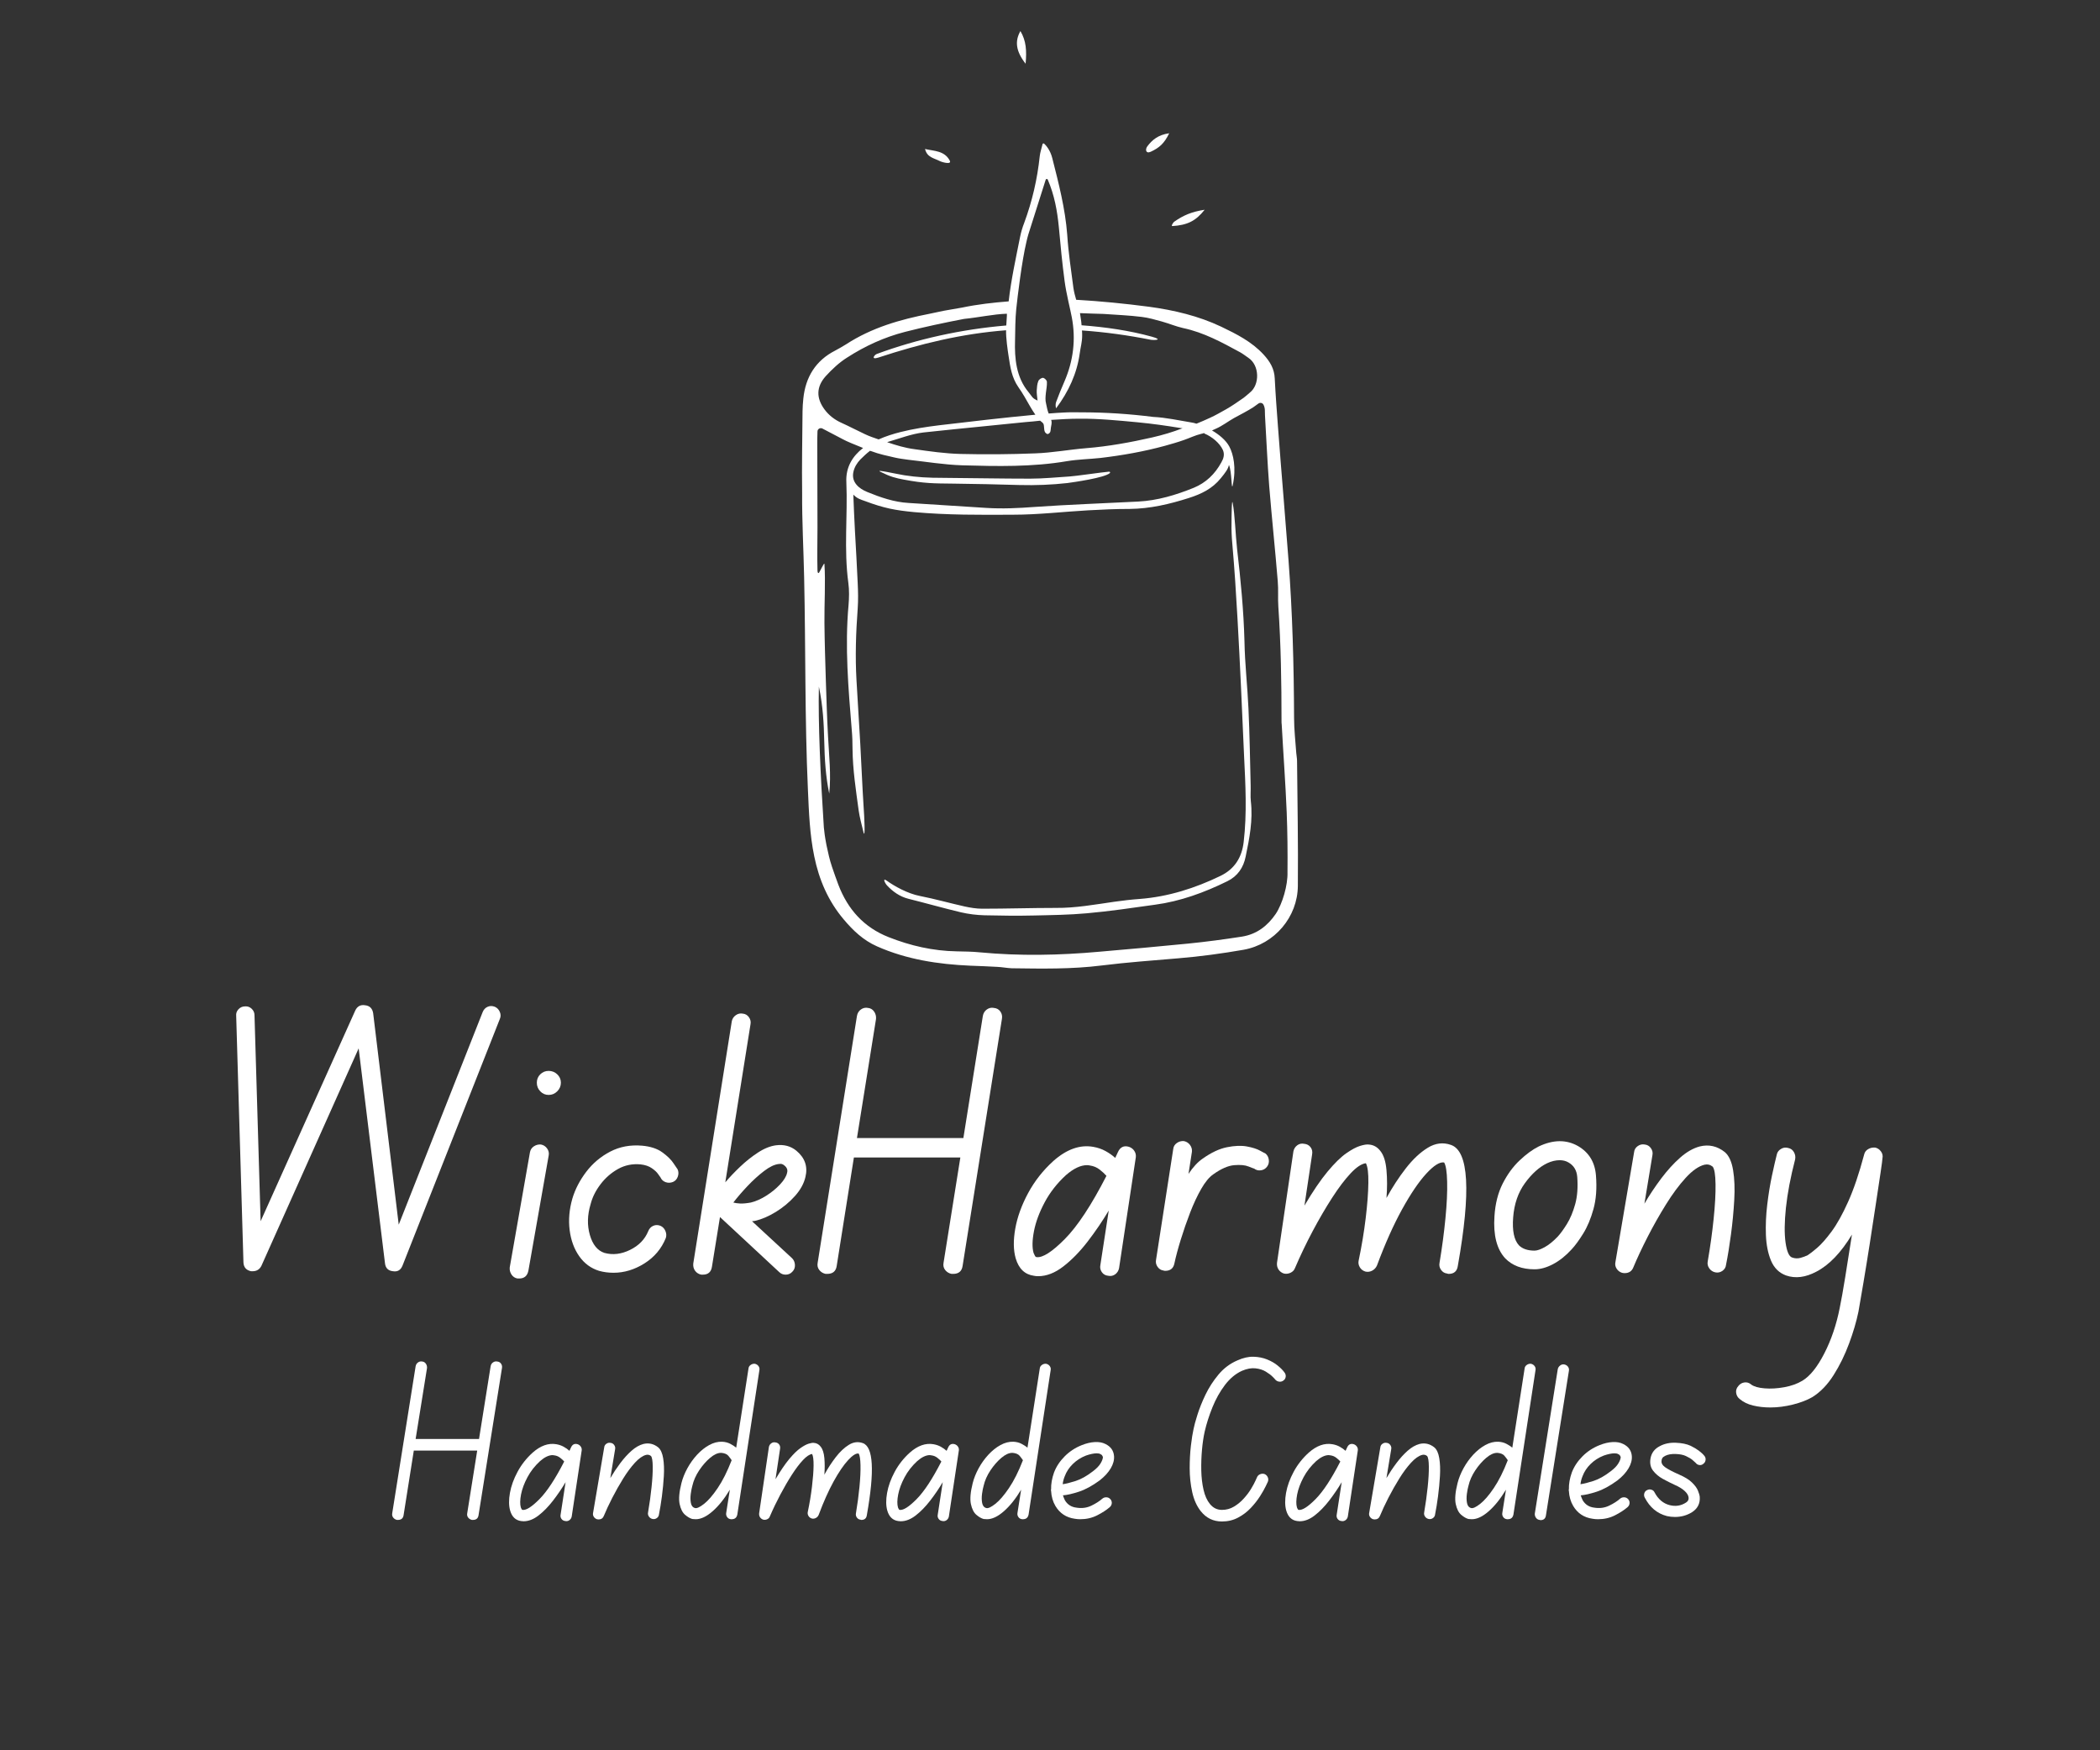 <svg version="1.2" preserveAspectRatio="xMidYMid meet" height="1000" viewBox="0 0 900 750" zoomAndPan="magnify" width="1200" xmlns:xlink="http://www.w3.org/1999/xlink" xmlns="http://www.w3.org/2000/svg"><rect x="0" y="0" width="900" height="750" fill="#333333" stroke="none"/><defs><clipPath id="da012efade"><path d="M 343.602 13.102 L 556.602 13.102 L 556.602 415.852 L 343.602 415.852 Z M 343.602 13.102"></path></clipPath></defs><g id="628782edc8"><g clip-path="url(#da012efade)" clip-rule="nonzero"><path d="M 555.879 326.051 C 555.879 324.941 555.625 323.746 555.539 322.637 C 555.195 317.602 554.602 312.652 554.602 307.617 C 554.516 284.996 553.918 262.465 552.211 239.93 C 551.527 231.309 550.844 222.688 550.16 213.98 C 549.309 203.484 548.453 193.07 547.688 182.656 C 547.176 175.828 546.66 169 546.32 162.172 C 546.148 157.988 544.273 154.918 541.539 151.93 C 536.418 146.379 529.934 143.137 523.359 139.98 C 513.629 135.371 503.133 132.895 492.461 131.445 C 482.047 130.078 471.719 129.055 461.223 128.457 C 460.711 126.75 460.281 125.043 460.027 123.336 C 459.004 115.398 457.895 108.484 457.379 100.547 C 456.527 89.363 453.711 78.523 450.98 67.77 C 450.125 64.355 448.332 62.305 447.48 61.539 C 447.223 61.367 446.883 61.453 446.797 61.793 C 446.285 63.844 445.773 65.379 445.602 66.914 C 444.578 76.73 442.359 86.293 438.945 95.508 C 438.176 97.473 437.578 99.52 437.152 101.656 C 435.359 110.703 433.312 119.922 432.285 129.141 C 425.715 129.652 418.887 130.418 412.398 131.785 C 410.438 132.125 408.473 132.469 406.508 132.809 C 403.777 133.234 401.133 133.918 398.484 134.43 C 385.77 136.906 373.562 140.406 362.551 147.574 C 361.355 148.344 359.223 149.539 357.941 150.223 C 349.578 154.488 345.227 161.574 344.285 170.793 C 344.113 172.586 343.945 174.461 343.945 176.254 C 343.859 187.863 343.602 199.559 343.773 211.164 C 343.688 223.113 344.371 235.234 344.629 247.355 C 345.309 277.742 344.883 308.043 346.25 338.43 C 346.676 347.988 347.016 357.633 348.98 367.023 C 351.027 377.008 354.957 386.141 361.613 393.996 C 365.625 398.773 370.062 402.957 375.867 405.516 C 388.586 411.152 402.07 413.199 415.812 413.797 C 419.652 413.969 423.582 414.055 427.422 414.309 C 429.469 414.395 431.52 414.82 433.566 414.906 C 446.457 415.078 459.344 415.332 472.148 413.711 C 483.074 412.348 493.996 411.578 504.922 410.641 C 514.312 409.871 523.703 408.59 533.004 406.969 C 546.234 404.578 556.137 392.969 556.223 379.57 C 556.391 361.645 556.051 343.891 555.879 326.051 Z M 435.02 145.785 C 435.102 141.688 435.102 136.566 435.531 132.469 C 436.129 126.75 437.922 111.984 439.883 103.703 C 440.141 102.594 440.395 101.484 440.738 100.375 C 443.211 92.691 445.602 85.012 448.164 76.988 C 448.246 76.645 448.844 76.562 449.016 76.902 C 451.918 83.645 453.113 90.387 453.797 97.387 C 454.48 105.07 455.246 112.836 456.27 120.52 C 456.953 125.727 458.746 132.723 459.344 135.969 C 461.137 145.355 460.027 154.574 456.188 163.453 C 454.906 166.355 453.711 169.34 452.602 172.328 C 452.344 173.098 452.344 174.035 452.602 174.977 C 457.977 167.805 461.562 160.039 462.758 151.332 C 463.098 148.684 463.781 146.637 463.781 143.82 C 463.781 143.051 463.781 142.285 463.695 141.602 C 473.598 142.285 483.414 143.648 493.316 145.613 C 494.082 145.785 499.121 145.785 493.57 144.246 C 483.926 141.602 473.77 140.148 463.527 139.383 C 463.441 138.613 463.441 138.016 463.355 137.59 C 463.184 136.566 462.844 134.348 462.844 134.176 C 465.746 134.348 470.867 134.43 472.914 134.516 C 478.805 134.941 483.84 135.113 489.305 135.797 C 492.207 136.137 495.109 136.992 497.926 137.762 C 500.996 138.613 503.984 139.895 507.059 140.578 C 515.934 142.453 523.703 146.723 531.555 150.988 C 532.75 151.672 533.859 152.527 534.969 153.293 C 539.918 156.539 539.918 164.902 535.652 168.23 C 534.797 168.914 533.945 169.77 533.004 170.449 C 530.531 172.156 528.141 173.863 525.578 175.316 C 523.273 176.598 520.969 177.961 518.496 179.07 C 516.617 179.926 514.738 180.777 512.777 181.547 C 512.008 181.289 511.238 181.121 510.641 181.035 C 505.352 180.18 499.715 178.902 494.168 178.645 C 484.012 177.363 473.77 176.684 463.527 176.684 C 460.879 176.684 458.574 176.598 455.93 176.766 C 453.883 176.852 451.578 177.023 449.441 177.195 C 448.844 175.828 448.676 174.461 448.332 173.012 C 447.906 171.477 448.078 169.852 448.246 168.316 C 448.418 166.781 448.762 165.16 448.676 163.621 C 448.676 162.941 447.648 162 447.055 161.914 C 446.371 161.828 445.262 162.598 445.004 163.281 C 444.492 164.477 444.406 165.926 444.32 167.207 C 444.234 168.488 444.492 169.852 444.664 171.645 C 443.809 171.219 443.125 170.965 442.445 170.195 C 441.848 169.512 441.418 168.742 440.82 168.062 C 435.531 161.746 434.762 153.637 435.02 145.785 Z M 516.277 185.816 C 519.348 187.094 522.762 189.828 524.129 192.898 C 524.895 194.777 524.383 196.484 523.445 198.105 C 520.715 203.141 516.789 206.898 511.582 209.031 C 503.984 212.105 496.133 214.492 487.766 214.922 C 473 215.688 458.148 216.199 443.383 217.227 C 436.555 217.738 429.727 218.078 422.898 217.652 C 411.715 216.969 400.621 216.199 389.438 215.52 C 383.207 215.176 377.316 213.129 371.684 210.824 C 368.102 209.371 364.855 206.641 365.711 202.375 C 366.137 200.238 367.246 198.445 368.699 196.91 C 370.062 195.547 371.43 194.266 372.879 193.156 C 373.051 193.242 373.223 193.324 373.391 193.324 C 376.719 194.605 380.477 195.375 383.465 196.059 C 385.258 196.484 387.391 196.738 389.184 196.996 C 396.863 197.852 404.633 199.129 412.312 199.387 C 427.336 199.812 442.445 200.152 457.379 197.594 C 462.074 196.824 466.941 196.738 471.719 196.227 C 481.023 195.117 490.242 193.496 499.289 191.02 C 502.02 190.254 504.754 189.484 507.398 188.547 C 509.875 187.691 512.266 186.496 514.824 185.898 C 515.25 185.816 515.594 185.73 516.02 185.559 C 516.105 185.73 516.191 185.73 516.277 185.816 Z M 493.828 187.438 C 484.438 189.57 475.051 191.277 465.488 192.047 C 458.234 192.645 450.98 194.008 443.723 194.266 C 433.055 194.691 422.301 194.777 411.629 194.52 C 405.059 194.352 398.484 193.41 391.914 192.473 C 387.902 191.961 383.977 190.766 380.219 189.484 C 380.305 189.484 380.305 189.484 380.391 189.398 C 385.426 187.949 390.633 185.898 395.84 185.301 C 404.719 184.363 413.68 183.426 422.555 182.57 C 428.105 182.059 433.91 181.375 439.543 180.863 C 441.59 180.695 443.723 180.523 445.773 180.266 C 446.371 180.863 447.055 181.035 447.309 181.973 C 447.648 183.426 447.137 185.301 448.844 185.984 C 448.93 185.984 449.016 185.984 449.102 185.984 C 450.469 185.473 450.211 184.277 450.383 183.254 C 450.551 182.145 450.895 181.207 450.551 180.098 C 450.551 180.012 450.469 180.012 450.469 179.926 C 454.48 179.668 458.492 179.414 462.504 179.414 C 470.867 179.328 479.23 180.18 487.512 180.949 C 493.742 181.547 499.887 182.402 506.031 183.426 C 506.289 183.426 506.547 183.512 506.801 183.512 C 502.617 185.133 498.266 186.414 493.828 187.438 Z M 353.844 161.234 C 356.578 158.246 359.648 155.344 363.062 153.211 C 370.746 148.258 378.941 144.504 387.902 142.199 C 396.266 140.066 404.719 138.273 413.168 136.652 C 419.312 136.055 425.801 134.602 431.52 134.43 C 431.52 134.859 431.52 134.859 431.52 135.285 C 431.434 136.48 431.348 138.016 431.262 139.469 C 412.059 141.09 393.109 145.27 375.781 151.672 C 374.758 152.016 373.051 154.32 376.465 153.211 C 394.645 147.234 412.312 142.965 431.176 141.516 C 431.09 144.758 431.859 150.051 432.203 152.27 C 432.969 157.305 433.566 161.746 436.469 165.926 C 438.348 168.574 439.883 171.391 441.504 174.207 C 442.188 175.402 442.957 176.598 443.723 177.707 C 429.98 178.984 416.238 180.609 402.496 182.23 C 396.949 182.914 391.316 183.766 385.938 185.133 C 382.867 185.898 379.621 186.926 376.551 188.289 C 374.586 187.605 372.711 187.008 370.746 186.07 C 366.906 184.277 364.09 182.742 360.676 181.207 C 357.773 179.926 355.211 177.961 353.332 175.402 C 349.832 170.621 349.75 165.84 353.844 161.234 Z M 546.746 391.605 C 543.246 396.727 538.637 400.312 532.32 401.336 C 524.641 402.531 516.957 403.555 509.277 404.324 C 496.559 405.602 483.84 406.711 471.121 407.82 C 454.051 409.359 437.066 409.699 419.91 408.078 C 416.668 407.738 413.336 407.738 410.008 407.652 C 399.852 407.48 390.207 405.262 380.902 401.59 C 370.234 397.41 363.32 389.641 359.309 379.145 C 358.371 376.582 357.43 374.023 356.578 371.461 C 355.555 368.473 354.871 365.316 354.188 362.07 C 353.504 358.488 353.25 356.352 353.078 354.562 C 351.625 332.281 350.602 309.836 350.945 294.215 C 352.734 302.664 353.078 310.176 353.25 317.688 C 353.418 325.199 353.844 332.625 355.383 340.051 C 356.234 331.855 355.297 323.746 354.871 315.555 C 354.441 307.617 354.188 299.594 353.93 291.57 C 353.676 283.375 353.418 275.18 353.332 266.902 C 353.25 258.965 353.844 249.234 353.332 241.723 C 353.25 241.039 352.82 242.234 352.309 243.004 C 351.883 243.77 351.711 244.195 351.113 245.223 C 350.773 245.906 350.348 245.477 350.348 244.453 C 350.176 238.309 350.348 232.164 350.348 226.016 C 350.348 214.152 350.262 202.289 350.262 190.426 C 350.262 188.973 350.262 186.582 350.348 184.875 C 350.348 183.852 351.457 183.168 352.395 183.594 C 355.383 185.133 360.758 187.949 361.355 188.289 C 362.723 189.059 366.223 190.508 369.891 191.961 C 365.453 195.375 362.383 200.152 362.723 206.641 C 363.32 220.98 361.613 235.406 363.574 249.746 C 364.004 252.902 363.918 256.148 363.66 259.305 C 362.039 277.145 363.574 294.898 365.027 312.652 C 365.281 315.383 365.367 318.113 365.367 320.848 C 365.453 329.809 366.82 338.598 368.016 347.391 C 368.441 350.293 369.211 353.109 370.062 356.609 C 370.918 359.938 370.406 349.441 370.148 346.195 C 369.551 337.062 369.211 327.93 368.699 318.883 C 368.184 309.75 367.586 300.617 367.074 291.57 C 366.477 281.328 366.82 271.082 367.586 260.758 C 367.844 257.086 367.758 253.414 367.586 249.832 C 367.246 242.32 366.82 234.809 366.395 227.297 C 366.137 222.516 365.879 216.629 365.711 211.934 C 367.418 213.727 368.953 214.066 370.832 214.75 C 378.77 217.738 383.719 218.676 391.828 219.445 C 405.996 220.727 420.082 220.641 434.25 220.555 C 444.918 220.555 455.672 219.273 466.344 218.676 C 472.234 218.336 478.207 218.078 484.098 218.078 C 492.887 217.992 501.254 216.031 509.531 213.383 C 514.91 211.676 519.605 209.371 523.188 204.934 C 525.066 202.629 526.348 201.008 526.688 199.215 C 527.969 202.031 527.715 210.652 528.309 207.922 C 529.934 200.41 528.566 194.605 526.859 191.363 C 525.41 188.633 522.508 186.242 519.434 184.449 C 520.031 184.191 520.629 183.938 521.141 183.68 C 523.871 182.484 526.262 180.609 528.824 179.156 C 531.641 177.621 534.543 176.168 537.188 174.461 C 537.957 173.949 538.637 173.438 539.32 172.926 C 540.004 172.414 541.027 172.586 541.457 173.352 C 542.309 174.891 542.051 176.512 542.137 178.047 C 542.734 188.035 543.164 198.105 543.93 208.094 C 545.039 221.75 546.492 235.32 547.602 248.977 C 547.941 252.648 547.602 256.316 547.855 259.902 C 548.965 276.207 549.223 292.508 549.223 308.895 C 549.223 309.41 549.223 310.004 549.309 310.52 C 549.992 323.066 550.93 335.527 551.441 348.074 C 551.781 356.609 551.867 365.23 551.781 373.766 C 551.953 379.227 549.648 387.25 546.746 391.605 Z M 503.133 95.082 C 507.227 92.18 510.812 90.73 516.277 89.875 C 512.434 94.742 508.852 96.449 502.449 96.875 C 501.766 96.875 502.789 95.426 503.133 95.082 Z M 439.543 27.312 C 435.359 21.934 434.848 17.668 437.324 13.312 C 439.797 17.496 440.055 21.68 439.543 27.312 Z M 491.691 62.734 C 493.742 60.004 496.301 57.781 501.082 57.102 C 498.949 61.539 496.816 63.332 493.145 65.039 C 491.012 65.977 490.754 64.012 491.691 62.734 Z M 396.438 63.844 C 400.449 64.781 404.719 64.527 407.023 68.793 C 408.047 70.672 403.863 69.562 402.84 69.051 C 400.191 67.684 397.375 67.512 396.438 63.844 Z M 536.078 343.379 C 537.016 351.402 535.48 359.254 533.859 367.023 C 532.918 371.801 530.359 375.473 526.008 377.605 C 516.105 382.473 505.863 386.227 494.938 387.68 C 485.207 389.043 475.477 390.496 465.746 391.348 C 458.234 392.031 450.723 392.117 443.211 392.289 C 436.129 392.457 429.043 392.371 421.957 392.203 C 418.543 392.117 415.129 391.691 411.801 390.922 C 404.289 389.129 396.777 386.996 389.27 385.117 C 385.598 384.18 382.609 382.043 380.137 379.398 C 379.281 378.461 378 375.898 380.137 377.438 C 383.207 379.656 388.926 382.898 394.219 383.922 C 400.707 385.203 407.023 386.996 413.508 388.445 C 415.898 388.957 418.461 389.387 420.934 389.387 C 431.434 389.387 441.93 389.043 452.43 389.043 C 460.965 389.129 469.246 387.594 477.609 386.398 C 481.195 385.887 484.863 385.461 488.449 385.203 C 500.656 384.266 512.18 380.594 523.105 375.301 C 529.078 372.398 532.238 367.449 533.004 360.793 C 534.457 348.5 533.773 336.211 533.176 323.918 C 532.32 304.285 531.469 284.742 530.359 265.109 C 529.762 254.441 529.078 243.77 528.141 233.102 C 527.883 230.371 527.715 226.871 527.797 224.141 C 527.797 221.578 527.883 212.957 528.309 215.602 C 529.25 220.555 529.504 229.262 530.188 235.32 C 531.727 248.465 533.004 261.695 533.348 274.926 C 533.516 284.484 534.625 294.043 535.055 303.605 C 535.566 314.531 535.734 325.539 535.992 336.465 C 536.078 338.855 535.82 341.16 536.078 343.379 Z M 475.648 202.715 C 473.344 204.762 460.027 206.641 457.465 206.984 C 450.637 207.75 443.809 208.008 436.98 207.836 C 427.676 207.578 418.289 207.324 408.898 207.238 C 399.938 207.152 396.098 207.152 387.477 205.531 C 383.805 204.848 381.672 204.336 377.234 202.117 C 375.012 201.008 383.891 203.055 387.562 203.652 C 393.195 204.508 397.461 204.762 404.547 204.762 C 416.836 204.848 429.215 205.105 441.504 205.105 C 447.223 205.105 452.855 204.508 458.492 204.164 C 460.453 204.082 472.828 202.289 475.219 202.117 C 475.73 202.031 475.902 202.457 475.648 202.715 Z M 475.648 202.715" style="stroke:none;fill-rule:nonzero;fill:#ffffff;fill-opacity:1;"></path></g><g style="fill:#ffffff;fill-opacity:1;"><g transform="translate(167.126, 651.475)"><path d="M 45.969 -68.062 C 46.676 -68 47.223 -67.691 47.609 -67.141 C 48.004 -66.586 48.133 -65.953 48 -65.234 L 37.969 -2.234 C 37.781 -0.867 36.973 -0.188 35.547 -0.188 C 35.41 -0.188 35.281 -0.188 35.156 -0.188 C 34.5 -0.32 33.957 -0.648 33.531 -1.172 C 33.113 -1.691 32.973 -2.305 33.109 -3.016 L 37.391 -29.891 L 10.219 -29.891 L 5.844 -2.234 C 5.645 -0.867 4.832 -0.188 3.406 -0.188 C 3.281 -0.188 3.148 -0.188 3.016 -0.188 C 2.367 -0.32 1.832 -0.648 1.406 -1.172 C 0.988 -1.691 0.844 -2.305 0.969 -3.016 L 11 -66.016 C 11.133 -66.734 11.477 -67.285 12.031 -67.672 C 12.582 -68.066 13.18 -68.195 13.828 -68.062 C 14.473 -68 14.988 -67.691 15.375 -67.141 C 15.77 -66.586 15.938 -65.953 15.875 -65.234 L 11 -34.859 L 38.172 -34.859 L 43.141 -66.016 C 43.266 -66.734 43.602 -67.285 44.156 -67.672 C 44.707 -68.066 45.312 -68.195 45.969 -68.062 Z M 45.969 -68.062" style="stroke:none"></path></g></g><g style="fill:#ffffff;fill-opacity:1;"><g transform="translate(216.006, 651.475)"><path d="M 31.547 -32.625 C 32.129 -32.426 32.582 -32.082 32.906 -31.594 C 33.238 -31.113 33.367 -30.578 33.297 -29.984 L 29.016 -1.656 C 28.891 -1.008 28.566 -0.488 28.047 -0.094 C 27.523 0.289 26.941 0.422 26.297 0.297 C 25.578 0.223 25.02 -0.082 24.625 -0.625 C 24.238 -1.176 24.113 -1.781 24.25 -2.438 L 26.391 -16.359 C 24.766 -13.629 22.961 -10.984 20.984 -8.422 C 19.004 -5.859 16.941 -3.75 14.797 -2.094 C 12.66 -0.438 10.52 0.391 8.375 0.391 C 7.988 0.391 7.629 0.359 7.297 0.297 C 4.961 -0.023 3.406 -1.52 2.625 -4.188 C 2.039 -6.258 2.008 -8.773 2.531 -11.734 C 3.051 -14.691 4.141 -17.711 5.797 -20.797 C 7.453 -23.879 9.609 -26.617 12.266 -29.016 C 15.641 -32.004 19.016 -33.207 22.391 -32.625 C 23.566 -32.426 24.625 -32.066 25.562 -31.547 C 26.5 -31.023 27.328 -30.441 28.047 -29.797 C 28.242 -30.254 28.469 -30.738 28.719 -31.25 C 29.312 -32.551 30.254 -33.008 31.547 -32.625 Z M 7.984 -4.484 C 9.547 -4.285 11.945 -5.82 15.188 -9.094 C 18.438 -12.375 21.973 -17.75 25.797 -25.219 C 25.348 -25.738 24.766 -26.273 24.047 -26.828 C 23.336 -27.379 22.531 -27.719 21.625 -27.844 C 21.363 -27.914 21.102 -27.953 20.844 -27.953 C 19.219 -27.953 17.43 -27.109 15.484 -25.422 C 13.211 -23.336 11.395 -21.016 10.031 -18.453 C 8.664 -15.891 7.754 -13.438 7.297 -11.094 C 6.848 -8.758 6.816 -6.91 7.203 -5.547 C 7.266 -5.422 7.359 -5.211 7.484 -4.922 C 7.617 -4.629 7.785 -4.484 7.984 -4.484 Z M 7.984 -4.484" style="stroke:none"></path></g></g><g style="fill:#ffffff;fill-opacity:1;"><g transform="translate(251.742, 651.475)"><path d="M 30.375 -31.25 C 31.414 -30.344 32.113 -28.801 32.469 -26.625 C 32.832 -24.457 32.93 -21.926 32.766 -19.031 C 32.598 -16.145 32.32 -13.238 31.938 -10.312 C 31.551 -7.395 31.129 -4.801 30.672 -2.531 C 30.609 -1.883 30.301 -1.363 29.75 -0.969 C 29.195 -0.582 28.598 -0.453 27.953 -0.578 C 27.297 -0.711 26.77 -1.055 26.375 -1.609 C 25.988 -2.16 25.863 -2.758 26 -3.406 C 26.645 -7.176 27.145 -10.797 27.5 -14.266 C 27.863 -17.734 28.031 -20.672 28 -23.078 C 27.969 -25.484 27.723 -26.977 27.266 -27.562 C 26.617 -28.082 25.906 -28.242 25.125 -28.047 C 23.633 -27.648 22.039 -26.523 20.344 -24.672 C 18.656 -22.828 16.984 -20.57 15.328 -17.906 C 13.68 -15.25 12.125 -12.492 10.656 -9.641 C 9.195 -6.785 7.984 -4.188 7.016 -1.844 C 6.617 -0.875 5.867 -0.391 4.766 -0.391 C 4.578 -0.391 4.352 -0.422 4.094 -0.484 C 3.508 -0.68 3.051 -1.039 2.719 -1.562 C 2.395 -2.082 2.301 -2.633 2.438 -3.219 L 7.203 -31.25 C 7.266 -31.906 7.57 -32.426 8.125 -32.812 C 8.676 -33.207 9.281 -33.336 9.938 -33.203 C 10.582 -33.141 11.098 -32.832 11.484 -32.281 C 11.879 -31.727 12.008 -31.129 11.875 -30.484 L 9.828 -18.109 C 11.129 -20.316 12.555 -22.457 14.109 -24.531 C 15.672 -26.613 17.281 -28.383 18.938 -29.844 C 20.594 -31.301 22.266 -32.258 23.953 -32.719 C 26.285 -33.301 28.426 -32.812 30.375 -31.25 Z M 30.375 -31.25" style="stroke:none"></path></g></g><g style="fill:#ffffff;fill-opacity:1;"><g transform="translate(288.548, 651.475)"><path d="M 34.953 -67.094 C 35.609 -66.957 36.129 -66.629 36.516 -66.109 C 36.898 -65.598 37.031 -65.016 36.906 -64.359 L 27.453 -2.531 C 27.191 -1.164 26.383 -0.484 25.031 -0.484 C 24.895 -0.484 24.797 -0.484 24.734 -0.484 C 24.016 -0.547 23.461 -0.852 23.078 -1.406 C 22.691 -1.957 22.562 -2.562 22.688 -3.219 L 24.25 -13.141 C 21.906 -9.242 19.438 -6.16 16.844 -3.891 C 14.25 -1.617 11.848 -0.484 9.641 -0.484 C 9.117 -0.484 8.629 -0.516 8.172 -0.578 C 7.203 -0.836 6.164 -1.438 5.062 -2.375 C 3.957 -3.32 3.176 -4.863 2.719 -7 C 2.27 -9.145 2.531 -12.133 3.5 -15.969 C 4.02 -18.039 4.863 -20.148 6.031 -22.297 C 7.207 -24.441 8.602 -26.391 10.219 -28.141 C 11.844 -29.891 13.578 -31.27 15.422 -32.281 C 17.273 -33.289 19.113 -33.758 20.938 -33.688 C 22.238 -33.625 23.391 -33.332 24.391 -32.812 C 25.398 -32.289 26.258 -31.738 26.969 -31.156 L 32.234 -65.047 C 32.297 -65.691 32.602 -66.207 33.156 -66.594 C 33.707 -66.988 34.305 -67.156 34.953 -67.094 Z M 9.344 -5.266 C 10.125 -5.066 11.406 -5.664 13.188 -7.062 C 14.977 -8.457 16.926 -10.711 19.031 -13.828 C 21.145 -16.941 23.145 -20.93 25.031 -25.797 C 24.832 -25.992 24.664 -26.223 24.531 -26.484 C 24.469 -26.617 24.145 -27.023 23.562 -27.703 C 22.977 -28.379 22.004 -28.785 20.641 -28.922 C 20.578 -28.922 20.516 -28.922 20.453 -28.922 C 19.023 -28.922 17.469 -28.207 15.781 -26.781 C 14.094 -25.352 12.531 -23.566 11.094 -21.422 C 9.664 -19.273 8.691 -17.066 8.172 -14.797 C 7.922 -13.953 7.695 -12.816 7.5 -11.391 C 7.301 -9.961 7.316 -8.645 7.547 -7.438 C 7.773 -6.238 8.375 -5.516 9.344 -5.266 Z M 9.344 -5.266" style="stroke:none"></path></g></g><g style="fill:#ffffff;fill-opacity:1;"><g transform="translate(322.628, 651.475)"><path d="M 47.125 -33.109 C 51.676 -31.547 52.258 -21.254 48.875 -2.234 C 48.688 -0.867 47.91 -0.188 46.547 -0.188 C 46.41 -0.188 46.281 -0.223 46.156 -0.297 C 45.508 -0.359 44.988 -0.664 44.594 -1.219 C 44.207 -1.77 44.078 -2.367 44.203 -3.016 C 44.859 -6.91 45.363 -10.691 45.719 -14.359 C 46.07 -18.023 46.219 -21.141 46.156 -23.703 C 46.094 -26.273 45.832 -27.914 45.375 -28.625 C 44.27 -28.82 42.758 -27.879 40.844 -25.797 C 38.926 -23.723 36.863 -20.691 34.656 -16.703 C 32.457 -12.711 30.316 -7.926 28.234 -2.344 C 27.973 -1.75 27.566 -1.305 27.016 -1.016 C 26.461 -0.723 25.895 -0.645 25.312 -0.781 C 24.664 -0.977 24.18 -1.348 23.859 -1.891 C 23.535 -2.441 23.438 -3.016 23.562 -3.609 C 24.344 -7.305 24.941 -10.906 25.359 -14.406 C 25.785 -17.914 26.016 -20.922 26.047 -23.422 C 26.078 -25.922 25.867 -27.594 25.422 -28.438 C 24.316 -28.301 23.016 -27.438 21.516 -25.844 C 20.023 -24.258 18.453 -22.188 16.797 -19.625 C 15.141 -17.062 13.484 -14.219 11.828 -11.094 C 10.172 -7.977 8.66 -4.832 7.297 -1.656 C 7.109 -1.133 6.738 -0.742 6.188 -0.484 C 5.633 -0.223 5.066 -0.16 4.484 -0.297 C 3.898 -0.484 3.441 -0.82 3.109 -1.312 C 2.785 -1.801 2.656 -2.367 2.719 -3.016 L 6.906 -31.453 C 7.039 -32.098 7.367 -32.613 7.891 -33 C 8.41 -33.395 8.992 -33.531 9.641 -33.406 C 10.359 -33.332 10.91 -33.035 11.297 -32.516 C 11.68 -32.004 11.812 -31.391 11.688 -30.672 L 9.734 -17.625 C 11.879 -21.258 13.844 -24.145 15.625 -26.281 C 17.414 -28.426 19.008 -29.984 20.406 -30.953 C 21.801 -31.93 22.984 -32.566 23.953 -32.859 C 24.93 -33.148 25.645 -33.266 26.094 -33.203 C 27.332 -33.141 28.336 -32.586 29.109 -31.547 C 29.953 -30.504 30.473 -28.879 30.672 -26.672 C 30.867 -24.473 30.867 -22.109 30.672 -19.578 C 32.16 -22.297 33.797 -24.805 35.578 -27.109 C 37.367 -29.422 39.238 -31.176 41.188 -32.375 C 43.133 -33.57 45.113 -33.816 47.125 -33.109 Z M 47.125 -33.109" style="stroke:none"></path></g></g><g style="fill:#ffffff;fill-opacity:1;"><g transform="translate(377.643, 651.475)"><path d="M 31.547 -32.625 C 32.129 -32.426 32.582 -32.082 32.906 -31.594 C 33.238 -31.113 33.367 -30.578 33.297 -29.984 L 29.016 -1.656 C 28.891 -1.008 28.566 -0.488 28.047 -0.094 C 27.523 0.289 26.941 0.422 26.297 0.297 C 25.578 0.223 25.02 -0.082 24.625 -0.625 C 24.238 -1.176 24.113 -1.781 24.25 -2.438 L 26.391 -16.359 C 24.766 -13.629 22.961 -10.984 20.984 -8.422 C 19.004 -5.859 16.941 -3.75 14.797 -2.094 C 12.66 -0.438 10.52 0.391 8.375 0.391 C 7.988 0.391 7.629 0.359 7.297 0.297 C 4.961 -0.023 3.406 -1.52 2.625 -4.188 C 2.039 -6.258 2.008 -8.773 2.531 -11.734 C 3.051 -14.691 4.141 -17.711 5.797 -20.797 C 7.453 -23.879 9.609 -26.617 12.266 -29.016 C 15.641 -32.004 19.016 -33.207 22.391 -32.625 C 23.566 -32.426 24.625 -32.066 25.562 -31.547 C 26.5 -31.023 27.328 -30.441 28.047 -29.797 C 28.242 -30.254 28.469 -30.738 28.719 -31.25 C 29.312 -32.551 30.254 -33.008 31.547 -32.625 Z M 7.984 -4.484 C 9.547 -4.285 11.945 -5.82 15.188 -9.094 C 18.438 -12.375 21.973 -17.75 25.797 -25.219 C 25.348 -25.738 24.766 -26.273 24.047 -26.828 C 23.336 -27.379 22.531 -27.719 21.625 -27.844 C 21.363 -27.914 21.102 -27.953 20.844 -27.953 C 19.219 -27.953 17.43 -27.109 15.484 -25.422 C 13.211 -23.336 11.395 -21.016 10.031 -18.453 C 8.664 -15.891 7.754 -13.438 7.297 -11.094 C 6.848 -8.758 6.816 -6.91 7.203 -5.547 C 7.266 -5.422 7.359 -5.211 7.484 -4.922 C 7.617 -4.629 7.785 -4.484 7.984 -4.484 Z M 7.984 -4.484" style="stroke:none"></path></g></g><g style="fill:#ffffff;fill-opacity:1;"><g transform="translate(413.378, 651.475)"><path d="M 34.953 -67.094 C 35.609 -66.957 36.129 -66.629 36.516 -66.109 C 36.898 -65.598 37.031 -65.016 36.906 -64.359 L 27.453 -2.531 C 27.191 -1.164 26.383 -0.484 25.031 -0.484 C 24.895 -0.484 24.797 -0.484 24.734 -0.484 C 24.016 -0.547 23.461 -0.852 23.078 -1.406 C 22.691 -1.957 22.562 -2.562 22.688 -3.219 L 24.25 -13.141 C 21.906 -9.242 19.438 -6.16 16.844 -3.891 C 14.25 -1.617 11.848 -0.484 9.641 -0.484 C 9.117 -0.484 8.629 -0.516 8.172 -0.578 C 7.203 -0.836 6.164 -1.438 5.062 -2.375 C 3.957 -3.32 3.176 -4.863 2.719 -7 C 2.27 -9.145 2.531 -12.133 3.5 -15.969 C 4.02 -18.039 4.863 -20.148 6.031 -22.297 C 7.207 -24.441 8.602 -26.391 10.219 -28.141 C 11.844 -29.891 13.578 -31.27 15.422 -32.281 C 17.273 -33.289 19.113 -33.758 20.938 -33.688 C 22.238 -33.625 23.391 -33.332 24.391 -32.812 C 25.398 -32.289 26.258 -31.738 26.969 -31.156 L 32.234 -65.047 C 32.297 -65.691 32.602 -66.207 33.156 -66.594 C 33.707 -66.988 34.305 -67.156 34.953 -67.094 Z M 9.344 -5.266 C 10.125 -5.066 11.406 -5.664 13.188 -7.062 C 14.977 -8.457 16.926 -10.711 19.031 -13.828 C 21.145 -16.941 23.145 -20.93 25.031 -25.797 C 24.832 -25.992 24.664 -26.223 24.531 -26.484 C 24.469 -26.617 24.145 -27.023 23.562 -27.703 C 22.977 -28.379 22.004 -28.785 20.641 -28.922 C 20.578 -28.922 20.516 -28.922 20.453 -28.922 C 19.023 -28.922 17.469 -28.207 15.781 -26.781 C 14.094 -25.352 12.531 -23.566 11.094 -21.422 C 9.664 -19.273 8.691 -17.066 8.172 -14.797 C 7.922 -13.953 7.695 -12.816 7.5 -11.391 C 7.301 -9.961 7.316 -8.645 7.547 -7.438 C 7.773 -6.238 8.375 -5.516 9.344 -5.266 Z M 9.344 -5.266" style="stroke:none"></path></g></g><g style="fill:#ffffff;fill-opacity:1;"><g transform="translate(447.458, 651.475)"><path d="M 25.031 -9.344 C 25.539 -9.738 26.117 -9.914 26.766 -9.875 C 27.422 -9.844 27.977 -9.57 28.438 -9.062 C 28.883 -8.539 29.078 -7.953 29.016 -7.297 C 28.953 -6.648 28.66 -6.098 28.141 -5.641 C 26.711 -4.41 24.91 -3.242 22.734 -2.141 C 20.555 -1.035 18.141 -0.484 15.484 -0.484 C 14.703 -0.484 13.922 -0.551 13.141 -0.688 C 9.504 -1.195 6.75 -3.016 4.875 -6.141 C 3.77 -8.016 3.148 -10.156 3.016 -12.562 C 2.953 -12.758 2.922 -12.953 2.922 -13.141 C 2.922 -13.141 2.953 -13.176 3.016 -13.25 C 2.953 -15.582 3.375 -18.016 4.281 -20.547 C 5.258 -23.078 6.785 -25.379 8.859 -27.453 C 10.941 -29.535 13.379 -31.129 16.172 -32.234 C 18.109 -33.016 19.969 -33.453 21.75 -33.547 C 23.539 -33.641 25.055 -33.363 26.297 -32.719 C 28.566 -31.613 29.797 -29.895 29.984 -27.562 C 30.117 -25.875 29.648 -24.117 28.578 -22.297 C 27.504 -20.484 25.93 -18.766 23.859 -17.141 C 20.672 -14.797 17.68 -13.172 14.891 -12.266 C 12.109 -11.359 9.836 -10.844 8.078 -10.719 C 8.336 -9.938 8.629 -9.219 8.953 -8.562 C 10.055 -6.75 11.68 -5.711 13.828 -5.453 C 16.16 -5.066 18.301 -5.344 20.25 -6.281 C 22.195 -7.219 23.789 -8.238 25.031 -9.344 Z M 8.859 -18.891 C 8.398 -17.785 8.109 -16.648 7.984 -15.484 C 9.41 -15.68 11.273 -16.148 13.578 -16.891 C 15.891 -17.641 18.344 -19.02 20.938 -21.031 C 22.488 -22.195 23.586 -23.332 24.234 -24.438 C 24.891 -25.539 25.219 -26.453 25.219 -27.172 C 25.156 -27.297 25.055 -27.488 24.922 -27.75 C 24.797 -28.008 24.504 -28.238 24.047 -28.438 C 23.723 -28.625 23.207 -28.719 22.5 -28.719 C 21.914 -28.719 21.234 -28.633 20.453 -28.469 C 19.672 -28.312 18.828 -28.07 17.922 -27.75 C 15.773 -26.906 13.906 -25.703 12.312 -24.141 C 10.727 -22.586 9.578 -20.836 8.859 -18.891 Z M 8.859 -18.891" style="stroke:none"></path></g></g><g style="fill:#ffffff;fill-opacity:1;"><g transform="translate(480.369, 651.475)"><path d="" style="stroke:none"></path></g></g><g style="fill:#ffffff;fill-opacity:1;"><g transform="translate(506.757, 651.475)"><path d="M 43.719 -63.391 C 44.176 -62.805 44.352 -62.172 44.25 -61.484 C 44.156 -60.805 43.816 -60.273 43.234 -59.891 C 42.711 -59.492 42.109 -59.344 41.422 -59.438 C 40.742 -59.539 40.18 -59.852 39.734 -60.375 C 39.734 -60.438 39.375 -60.82 38.656 -61.531 C 37.945 -62.25 36.973 -62.984 35.734 -63.734 C 34.504 -64.484 33.023 -64.953 31.297 -65.141 C 29.578 -65.336 27.648 -64.984 25.516 -64.078 C 22.785 -62.836 20.348 -60.805 18.203 -57.984 C 16.066 -55.16 14.285 -51.977 12.859 -48.438 C 11.43 -44.906 10.328 -41.453 9.547 -38.078 C 9.023 -35.734 8.633 -33.098 8.375 -30.172 C 8.113 -27.254 8.016 -24.316 8.078 -21.359 C 8.141 -18.41 8.461 -15.656 9.047 -13.094 C 9.641 -10.531 10.551 -8.504 11.781 -7.016 C 13.145 -5.328 14.863 -4.484 16.938 -4.484 C 18.82 -4.484 20.539 -4.953 22.094 -5.891 C 23.656 -6.828 25.051 -7.977 26.281 -9.344 C 27.52 -10.707 28.562 -12.086 29.406 -13.484 C 30.25 -14.879 30.879 -16.047 31.297 -16.984 C 31.723 -17.93 31.938 -18.406 31.938 -18.406 C 32.195 -19.051 32.648 -19.504 33.297 -19.766 C 33.953 -20.023 34.57 -20.055 35.156 -19.859 C 35.801 -19.598 36.27 -19.145 36.562 -18.5 C 36.852 -17.852 36.867 -17.203 36.609 -16.547 C 36.547 -16.422 36.238 -15.773 35.688 -14.609 C 35.133 -13.441 34.32 -12.016 33.25 -10.328 C 32.176 -8.641 30.859 -6.969 29.297 -5.312 C 27.742 -3.656 25.926 -2.273 23.844 -1.172 C 21.77 -0.066 19.469 0.484 16.938 0.484 C 13.238 0.484 10.223 -0.973 7.891 -3.891 C 6.141 -6.098 4.906 -8.844 4.188 -12.125 C 3.469 -15.406 3.109 -18.797 3.109 -22.297 C 3.109 -25.805 3.285 -29.066 3.641 -32.078 C 4.004 -35.098 4.379 -37.453 4.766 -39.141 C 5.023 -40.504 5.578 -42.531 6.422 -45.219 C 7.266 -47.914 8.414 -50.789 9.875 -53.844 C 11.344 -56.895 13.195 -59.766 15.438 -62.453 C 17.676 -65.148 20.383 -67.18 23.562 -68.547 C 26.031 -69.648 28.332 -70.172 30.469 -70.109 C 32.613 -70.047 34.562 -69.656 36.312 -68.938 C 38.07 -68.227 39.582 -67.352 40.844 -66.312 C 42.113 -65.27 43.07 -64.297 43.719 -63.391 Z M 43.719 -63.391" style="stroke:none"></path></g></g><g style="fill:#ffffff;fill-opacity:1;"><g transform="translate(548.626, 651.475)"><path d="M 31.547 -32.625 C 32.129 -32.426 32.582 -32.082 32.906 -31.594 C 33.238 -31.113 33.367 -30.578 33.297 -29.984 L 29.016 -1.656 C 28.891 -1.008 28.566 -0.488 28.047 -0.094 C 27.523 0.289 26.941 0.422 26.297 0.297 C 25.578 0.223 25.02 -0.082 24.625 -0.625 C 24.238 -1.176 24.113 -1.781 24.25 -2.438 L 26.391 -16.359 C 24.766 -13.629 22.961 -10.984 20.984 -8.422 C 19.004 -5.859 16.941 -3.75 14.797 -2.094 C 12.66 -0.438 10.52 0.391 8.375 0.391 C 7.988 0.391 7.629 0.359 7.297 0.297 C 4.961 -0.023 3.406 -1.52 2.625 -4.188 C 2.039 -6.258 2.008 -8.773 2.531 -11.734 C 3.051 -14.691 4.141 -17.711 5.797 -20.797 C 7.453 -23.879 9.609 -26.617 12.266 -29.016 C 15.641 -32.004 19.016 -33.207 22.391 -32.625 C 23.566 -32.426 24.625 -32.066 25.562 -31.547 C 26.5 -31.023 27.328 -30.441 28.047 -29.797 C 28.242 -30.254 28.469 -30.738 28.719 -31.25 C 29.312 -32.551 30.254 -33.008 31.547 -32.625 Z M 7.984 -4.484 C 9.547 -4.285 11.945 -5.82 15.188 -9.094 C 18.438 -12.375 21.973 -17.75 25.797 -25.219 C 25.348 -25.738 24.766 -26.273 24.047 -26.828 C 23.336 -27.379 22.531 -27.719 21.625 -27.844 C 21.363 -27.914 21.102 -27.953 20.844 -27.953 C 19.219 -27.953 17.43 -27.109 15.484 -25.422 C 13.211 -23.336 11.395 -21.016 10.031 -18.453 C 8.664 -15.891 7.754 -13.438 7.297 -11.094 C 6.848 -8.758 6.816 -6.91 7.203 -5.547 C 7.266 -5.422 7.359 -5.211 7.484 -4.922 C 7.617 -4.629 7.785 -4.484 7.984 -4.484 Z M 7.984 -4.484" style="stroke:none"></path></g></g><g style="fill:#ffffff;fill-opacity:1;"><g transform="translate(584.362, 651.475)"><path d="M 30.375 -31.25 C 31.414 -30.344 32.113 -28.801 32.469 -26.625 C 32.832 -24.457 32.93 -21.926 32.766 -19.031 C 32.598 -16.145 32.32 -13.238 31.938 -10.312 C 31.551 -7.395 31.129 -4.801 30.672 -2.531 C 30.609 -1.883 30.301 -1.363 29.75 -0.969 C 29.195 -0.582 28.598 -0.453 27.953 -0.578 C 27.297 -0.711 26.77 -1.055 26.375 -1.609 C 25.988 -2.16 25.863 -2.758 26 -3.406 C 26.645 -7.176 27.145 -10.797 27.5 -14.266 C 27.863 -17.734 28.031 -20.672 28 -23.078 C 27.969 -25.484 27.723 -26.977 27.266 -27.562 C 26.617 -28.082 25.906 -28.242 25.125 -28.047 C 23.633 -27.648 22.039 -26.523 20.344 -24.672 C 18.656 -22.828 16.984 -20.57 15.328 -17.906 C 13.68 -15.25 12.125 -12.492 10.656 -9.641 C 9.195 -6.785 7.984 -4.188 7.016 -1.844 C 6.617 -0.875 5.867 -0.391 4.766 -0.391 C 4.578 -0.391 4.352 -0.422 4.094 -0.484 C 3.508 -0.68 3.051 -1.039 2.719 -1.562 C 2.395 -2.082 2.301 -2.633 2.438 -3.219 L 7.203 -31.25 C 7.266 -31.906 7.57 -32.426 8.125 -32.812 C 8.676 -33.207 9.281 -33.336 9.938 -33.203 C 10.582 -33.141 11.098 -32.832 11.484 -32.281 C 11.879 -31.727 12.008 -31.129 11.875 -30.484 L 9.828 -18.109 C 11.129 -20.316 12.555 -22.457 14.109 -24.531 C 15.672 -26.613 17.281 -28.383 18.938 -29.844 C 20.594 -31.301 22.266 -32.258 23.953 -32.719 C 26.285 -33.301 28.426 -32.812 30.375 -31.25 Z M 30.375 -31.25" style="stroke:none"></path></g></g><g style="fill:#ffffff;fill-opacity:1;"><g transform="translate(621.168, 651.475)"><path d="M 34.953 -67.094 C 35.609 -66.957 36.129 -66.629 36.516 -66.109 C 36.898 -65.598 37.031 -65.016 36.906 -64.359 L 27.453 -2.531 C 27.191 -1.164 26.383 -0.484 25.031 -0.484 C 24.895 -0.484 24.797 -0.484 24.734 -0.484 C 24.016 -0.547 23.461 -0.852 23.078 -1.406 C 22.691 -1.957 22.562 -2.562 22.688 -3.219 L 24.25 -13.141 C 21.906 -9.242 19.438 -6.16 16.844 -3.891 C 14.25 -1.617 11.848 -0.484 9.641 -0.484 C 9.117 -0.484 8.629 -0.516 8.172 -0.578 C 7.203 -0.836 6.164 -1.438 5.062 -2.375 C 3.957 -3.32 3.176 -4.863 2.719 -7 C 2.27 -9.145 2.531 -12.133 3.5 -15.969 C 4.02 -18.039 4.863 -20.148 6.031 -22.297 C 7.207 -24.441 8.602 -26.391 10.219 -28.141 C 11.844 -29.891 13.578 -31.27 15.422 -32.281 C 17.273 -33.289 19.113 -33.758 20.938 -33.688 C 22.238 -33.625 23.391 -33.332 24.391 -32.812 C 25.398 -32.289 26.258 -31.738 26.969 -31.156 L 32.234 -65.047 C 32.297 -65.691 32.602 -66.207 33.156 -66.594 C 33.707 -66.988 34.305 -67.156 34.953 -67.094 Z M 9.344 -5.266 C 10.125 -5.066 11.406 -5.664 13.188 -7.062 C 14.977 -8.457 16.926 -10.711 19.031 -13.828 C 21.145 -16.941 23.145 -20.93 25.031 -25.797 C 24.832 -25.992 24.664 -26.223 24.531 -26.484 C 24.469 -26.617 24.145 -27.023 23.562 -27.703 C 22.977 -28.379 22.004 -28.785 20.641 -28.922 C 20.578 -28.922 20.516 -28.922 20.453 -28.922 C 19.023 -28.922 17.469 -28.207 15.781 -26.781 C 14.094 -25.352 12.531 -23.566 11.094 -21.422 C 9.664 -19.273 8.691 -17.066 8.172 -14.797 C 7.922 -13.953 7.695 -12.816 7.5 -11.391 C 7.301 -9.961 7.316 -8.645 7.547 -7.438 C 7.773 -6.238 8.375 -5.516 9.344 -5.266 Z M 9.344 -5.266" style="stroke:none"></path></g></g><g style="fill:#ffffff;fill-opacity:1;"><g transform="translate(655.248, 651.475)"><path d="M 15.188 -66.797 C 15.844 -66.672 16.363 -66.348 16.75 -65.828 C 17.133 -65.305 17.266 -64.723 17.141 -64.078 L 7.297 -2.141 C 7.109 -0.773 6.332 -0.094 4.969 -0.094 C 4.832 -0.094 4.703 -0.125 4.578 -0.188 C 3.93 -0.258 3.41 -0.57 3.016 -1.125 C 2.629 -1.676 2.469 -2.273 2.531 -2.922 L 12.359 -64.75 C 12.492 -65.406 12.836 -65.941 13.391 -66.359 C 13.941 -66.785 14.539 -66.93 15.188 -66.797 Z M 15.188 -66.797" style="stroke:none"></path></g></g><g style="fill:#ffffff;fill-opacity:1;"><g transform="translate(669.367, 651.475)"><path d="M 25.031 -9.344 C 25.539 -9.738 26.117 -9.914 26.766 -9.875 C 27.422 -9.844 27.977 -9.57 28.438 -9.062 C 28.883 -8.539 29.078 -7.953 29.016 -7.297 C 28.953 -6.648 28.66 -6.098 28.141 -5.641 C 26.711 -4.41 24.91 -3.242 22.734 -2.141 C 20.555 -1.035 18.141 -0.484 15.484 -0.484 C 14.703 -0.484 13.922 -0.551 13.141 -0.688 C 9.504 -1.195 6.75 -3.016 4.875 -6.141 C 3.77 -8.016 3.148 -10.156 3.016 -12.562 C 2.953 -12.758 2.922 -12.953 2.922 -13.141 C 2.922 -13.141 2.953 -13.176 3.016 -13.25 C 2.953 -15.582 3.375 -18.016 4.281 -20.547 C 5.258 -23.078 6.785 -25.379 8.859 -27.453 C 10.941 -29.535 13.379 -31.129 16.172 -32.234 C 18.109 -33.016 19.969 -33.453 21.75 -33.547 C 23.539 -33.641 25.055 -33.363 26.297 -32.719 C 28.566 -31.613 29.797 -29.895 29.984 -27.562 C 30.117 -25.875 29.648 -24.117 28.578 -22.297 C 27.504 -20.484 25.93 -18.766 23.859 -17.141 C 20.672 -14.797 17.68 -13.172 14.891 -12.266 C 12.109 -11.359 9.836 -10.844 8.078 -10.719 C 8.336 -9.938 8.629 -9.219 8.953 -8.562 C 10.055 -6.75 11.68 -5.711 13.828 -5.453 C 16.16 -5.066 18.301 -5.344 20.25 -6.281 C 22.195 -7.219 23.789 -8.238 25.031 -9.344 Z M 8.859 -18.891 C 8.398 -17.785 8.109 -16.648 7.984 -15.484 C 9.41 -15.68 11.273 -16.148 13.578 -16.891 C 15.891 -17.641 18.344 -19.02 20.938 -21.031 C 22.488 -22.195 23.586 -23.332 24.234 -24.438 C 24.891 -25.539 25.219 -26.453 25.219 -27.172 C 25.156 -27.297 25.055 -27.488 24.922 -27.75 C 24.797 -28.008 24.504 -28.238 24.047 -28.438 C 23.723 -28.625 23.207 -28.719 22.5 -28.719 C 21.914 -28.719 21.234 -28.633 20.453 -28.469 C 19.672 -28.312 18.828 -28.07 17.922 -27.75 C 15.773 -26.906 13.906 -25.703 12.312 -24.141 C 10.727 -22.586 9.578 -20.836 8.859 -18.891 Z M 8.859 -18.891" style="stroke:none"></path></g></g><g style="fill:#ffffff;fill-opacity:1;"><g transform="translate(702.278, 651.475)"><path d="M 11.391 -27.656 C 10.742 -27.332 10.32 -26.988 10.125 -26.625 C 9.926 -26.27 9.828 -25.93 9.828 -25.609 C 9.641 -24.566 10.16 -23.609 11.391 -22.734 C 12.629 -21.859 14.645 -20.805 17.438 -19.578 C 19.832 -18.535 21.645 -17.41 22.875 -16.203 C 24.113 -15.004 24.957 -13.852 25.406 -12.75 C 25.863 -11.645 26.125 -10.738 26.188 -10.031 C 26.383 -7.238 25.285 -5.062 22.891 -3.5 C 20.68 -2.133 18.242 -1.453 15.578 -1.453 C 14.348 -1.453 13.18 -1.582 12.078 -1.844 C 7.922 -2.945 4.77 -5.578 2.625 -9.734 C 2.301 -10.316 2.234 -10.93 2.422 -11.578 C 2.617 -12.234 3.016 -12.691 3.609 -12.953 C 4.191 -13.273 4.805 -13.336 5.453 -13.141 C 6.098 -12.953 6.551 -12.566 6.812 -11.984 C 8.375 -9.055 10.52 -7.238 13.25 -6.531 C 15.781 -5.875 18.113 -6.227 20.25 -7.594 C 21.094 -8.113 21.484 -8.797 21.422 -9.641 C 21.359 -10.609 20.805 -11.578 19.766 -12.547 C 18.723 -13.523 17.297 -14.406 15.484 -15.188 C 13.797 -15.969 12.094 -16.828 10.375 -17.766 C 8.656 -18.711 7.258 -19.883 6.188 -21.281 C 5.113 -22.676 4.738 -24.379 5.062 -26.391 C 5.445 -28.859 6.812 -30.676 9.156 -31.844 C 11.102 -32.883 13.359 -33.352 15.922 -33.25 C 18.484 -33.156 20.609 -32.719 22.297 -31.938 C 24.961 -30.633 26.941 -29.176 28.234 -27.562 C 28.629 -27.039 28.773 -26.453 28.672 -25.797 C 28.578 -25.148 28.27 -24.633 27.75 -24.25 C 27.227 -23.789 26.645 -23.609 26 -23.703 C 25.352 -23.805 24.832 -24.117 24.438 -24.641 C 24.113 -24.961 23.645 -25.383 23.031 -25.906 C 22.414 -26.426 21.488 -26.977 20.25 -27.562 C 19.145 -28.082 17.68 -28.375 15.859 -28.438 C 14.047 -28.5 12.555 -28.238 11.391 -27.656 Z M 11.391 -27.656" style="stroke:none"></path></g></g><g style="fill:#ffffff;fill-opacity:1;"><g transform="translate(88.961, 546.195)"><path d="M 123.125 -114.781 C 124.102 -114.352 124.812 -113.617 125.25 -112.578 C 125.688 -111.547 125.688 -110.539 125.25 -109.562 L 83.562 -3.922 C 82.789 -1.961 81.426 -1.145 79.469 -1.469 C 77.395 -1.688 76.25 -2.832 76.031 -4.906 L 64.75 -96.969 L 23.062 -3.766 C 22.289 -2.234 21.035 -1.469 19.297 -1.469 C 19.078 -1.469 18.859 -1.469 18.641 -1.469 C 16.566 -1.906 15.477 -3.16 15.375 -5.234 L 12.266 -110.859 C 12.148 -111.953 12.473 -112.906 13.234 -113.719 C 14.004 -114.539 14.938 -114.953 16.031 -114.953 C 17.113 -115.055 18.062 -114.727 18.875 -113.969 C 19.695 -113.207 20.109 -112.281 20.109 -111.188 L 22.734 -22.891 L 63.281 -113.156 C 64.156 -115.008 65.57 -115.77 67.531 -115.438 C 69.488 -115.219 70.633 -114.078 70.969 -112.016 L 81.922 -21.422 L 117.891 -112.5 C 118.328 -113.594 119.035 -114.352 120.016 -114.781 C 120.992 -115.219 122.031 -115.219 123.125 -114.781 Z M 123.125 -114.781" style="stroke:none"></path></g></g><g style="fill:#ffffff;fill-opacity:1;"><g transform="translate(214.865, 546.195)"><path d="M 17 -55.766 C 18.094 -55.547 18.969 -54.973 19.625 -54.047 C 20.281 -53.117 20.5 -52.109 20.281 -51.016 L 11.609 -1.797 C 11.172 0.492 9.863 1.641 7.688 1.641 C 7.469 1.641 7.195 1.641 6.875 1.641 C 5.781 1.422 4.93 0.848 4.328 -0.078 C 3.734 -1.004 3.488 -2.016 3.594 -3.109 L 12.266 -52.484 C 12.484 -53.578 13.055 -54.422 13.984 -55.016 C 14.91 -55.617 15.914 -55.867 17 -55.766 Z M 20.281 -87.312 C 21.695 -87.312 22.922 -86.82 23.953 -85.844 C 24.992 -84.863 25.516 -83.664 25.516 -82.25 C 25.516 -80.832 24.992 -79.602 23.953 -78.562 C 22.922 -77.531 21.695 -77.016 20.281 -77.016 C 18.863 -77.016 17.66 -77.531 16.672 -78.562 C 15.691 -79.602 15.203 -80.832 15.203 -82.25 C 15.203 -83.664 15.691 -84.863 16.672 -85.844 C 17.66 -86.82 18.863 -87.312 20.281 -87.312 Z M 20.281 -87.312" style="stroke:none"></path></g></g><g style="fill:#ffffff;fill-opacity:1;"><g transform="translate(238.738, 546.195)"><path d="M 51.672 -45.125 C 52.109 -44.145 52.133 -43.109 51.75 -42.016 C 51.375 -40.93 50.691 -40.172 49.703 -39.734 C 48.617 -39.297 47.555 -39.266 46.516 -39.641 C 45.484 -40.023 44.75 -40.711 44.312 -41.703 C 44.207 -41.805 43.879 -42.266 43.328 -43.078 C 42.785 -43.898 41.883 -44.742 40.625 -45.609 C 39.375 -46.484 37.77 -47.031 35.812 -47.25 C 32.32 -47.582 29.102 -46.93 26.156 -45.297 C 23.219 -43.66 20.711 -41.477 18.641 -38.75 C 16.566 -36.031 15.148 -33.195 14.391 -30.25 C 12.973 -25.562 12.863 -21.145 14.062 -17 C 15.258 -12.863 17.332 -10.305 20.281 -9.328 C 23.875 -8.336 27.551 -8.77 31.312 -10.625 C 35.07 -12.477 37.66 -15.148 39.078 -18.641 C 39.516 -19.734 40.223 -20.492 41.203 -20.922 C 42.18 -21.359 43.219 -21.363 44.312 -20.938 C 45.289 -20.5 46 -19.758 46.438 -18.719 C 46.875 -17.688 46.93 -16.68 46.609 -15.703 C 44.754 -11.117 41.695 -7.488 37.438 -4.812 C 33.188 -2.145 28.773 -0.812 24.203 -0.812 C 22.023 -0.812 19.953 -1.086 17.984 -1.641 C 14.492 -2.723 11.66 -4.816 9.484 -7.922 C 7.305 -11.035 5.941 -14.77 5.391 -19.125 C 4.848 -23.488 5.234 -27.961 6.547 -32.547 C 7.742 -36.578 9.727 -40.414 12.5 -44.062 C 15.281 -47.719 18.711 -50.609 22.797 -52.734 C 26.891 -54.859 31.445 -55.703 36.469 -55.266 C 40.062 -54.941 42.945 -53.988 45.125 -52.406 C 47.312 -50.82 48.922 -49.238 49.953 -47.656 C 50.984 -46.082 51.555 -45.238 51.672 -45.125 Z M 51.672 -45.125" style="stroke:none"></path></g></g><g style="fill:#ffffff;fill-opacity:1;"><g transform="translate(292.86, 546.195)"><path d="M 52.328 -41.859 C 51.672 -39.023 50.172 -36.301 47.828 -33.688 C 45.484 -31.07 42.758 -28.805 39.656 -26.891 C 36.551 -24.984 33.578 -23.707 30.734 -23.062 C 30.516 -23.062 30.297 -23.031 30.078 -22.969 C 29.867 -22.914 29.656 -22.891 29.438 -22.891 L 46.609 -7.031 C 47.367 -6.27 47.773 -5.316 47.828 -4.172 C 47.879 -3.023 47.523 -2.07 46.766 -1.312 C 46.004 -0.438 45.023 0 43.828 0 C 42.734 0 41.805 -0.379 41.047 -1.141 L 15.703 -24.688 L 12.266 -3.438 C 11.93 -1.145 10.625 0 8.344 0 C 8.125 0 7.906 0 7.688 0 C 6.594 -0.219 5.719 -0.758 5.062 -1.625 C 4.414 -2.5 4.145 -3.535 4.25 -4.734 L 20.766 -108.578 C 20.984 -109.66 21.555 -110.531 22.484 -111.188 C 23.41 -111.844 24.422 -112.062 25.516 -111.844 C 26.598 -111.738 27.469 -111.223 28.125 -110.297 C 28.781 -109.367 29 -108.359 28.781 -107.266 L 17.984 -39.578 C 19.836 -41.754 21.961 -43.984 24.359 -46.266 C 26.766 -48.555 29.301 -50.57 31.969 -52.312 C 34.633 -54.062 37.223 -55.102 39.734 -55.438 C 43.109 -55.863 46 -55.098 48.406 -53.141 C 52.102 -50.086 53.41 -46.328 52.328 -41.859 Z M 28.938 -30.906 C 31.125 -31.445 33.332 -32.426 35.562 -33.844 C 37.801 -35.258 39.766 -36.867 41.453 -38.672 C 43.141 -40.473 44.145 -42.133 44.469 -43.656 C 44.801 -44.852 44.422 -45.891 43.328 -46.766 C 43.109 -46.984 42.805 -47.172 42.422 -47.328 C 42.047 -47.492 41.531 -47.523 40.875 -47.422 C 39.02 -47.203 36.922 -46.191 34.578 -44.391 C 32.234 -42.598 29.914 -40.5 27.625 -38.094 C 25.344 -35.695 23.273 -33.301 21.422 -30.906 C 22.18 -30.688 23.16 -30.547 24.359 -30.484 C 25.555 -30.43 27.082 -30.57 28.938 -30.906 Z M 28.938 -30.906" style="stroke:none"></path></g></g><g style="fill:#ffffff;fill-opacity:1;"><g transform="translate(348.781, 546.195)"><path d="M 77.172 -114.297 C 78.379 -114.191 79.305 -113.676 79.953 -112.75 C 80.609 -111.82 80.828 -110.758 80.609 -109.562 L 63.766 -3.766 C 63.441 -1.473 62.082 -0.328 59.688 -0.328 C 59.469 -0.328 59.25 -0.328 59.031 -0.328 C 57.938 -0.547 57.035 -1.086 56.328 -1.953 C 55.617 -2.828 55.375 -3.863 55.594 -5.062 L 62.797 -50.203 L 17.172 -50.203 L 9.812 -3.766 C 9.488 -1.473 8.125 -0.328 5.719 -0.328 C 5.5 -0.328 5.281 -0.328 5.062 -0.328 C 3.977 -0.547 3.082 -1.086 2.375 -1.953 C 1.664 -2.828 1.422 -3.863 1.641 -5.062 L 18.484 -110.859 C 18.691 -112.055 19.258 -112.984 20.188 -113.641 C 21.113 -114.297 22.125 -114.516 23.219 -114.297 C 24.312 -114.191 25.18 -113.676 25.828 -112.75 C 26.484 -111.82 26.758 -110.758 26.656 -109.562 L 18.484 -58.531 L 64.094 -58.531 L 72.438 -110.859 C 72.656 -112.055 73.227 -112.984 74.156 -113.641 C 75.082 -114.297 76.086 -114.516 77.172 -114.297 Z M 77.172 -114.297" style="stroke:none"></path></g></g><g style="fill:#ffffff;fill-opacity:1;"><g transform="translate(430.864, 546.195)"><path d="M 52.984 -54.781 C 53.961 -54.445 54.723 -53.867 55.266 -53.047 C 55.805 -52.234 56.023 -51.336 55.922 -50.359 L 48.734 -2.781 C 48.516 -1.688 47.969 -0.812 47.094 -0.156 C 46.219 0.488 45.238 0.703 44.156 0.484 C 42.945 0.379 42.016 -0.133 41.359 -1.062 C 40.711 -1.988 40.5 -3 40.719 -4.094 L 44.312 -27.469 C 41.582 -22.895 38.555 -18.453 35.234 -14.141 C 31.91 -9.836 28.445 -6.297 24.844 -3.516 C 21.25 -0.734 17.656 0.656 14.062 0.656 C 13.406 0.656 12.805 0.598 12.266 0.484 C 8.336 -0.055 5.723 -2.562 4.422 -7.031 C 3.43 -10.52 3.375 -14.742 4.25 -19.703 C 5.125 -24.66 6.953 -29.727 9.734 -34.906 C 12.516 -40.082 16.141 -44.691 20.609 -48.734 C 26.273 -53.742 31.941 -55.758 37.609 -54.781 C 39.566 -54.445 41.336 -53.844 42.922 -52.969 C 44.504 -52.102 45.895 -51.125 47.094 -50.031 C 47.414 -50.801 47.797 -51.617 48.234 -52.484 C 49.211 -54.672 50.797 -55.438 52.984 -54.781 Z M 13.406 -7.516 C 16.02 -7.191 20.051 -9.781 25.5 -15.281 C 30.957 -20.789 36.898 -29.812 43.328 -42.344 C 42.566 -43.219 41.586 -44.117 40.391 -45.047 C 39.191 -45.973 37.828 -46.547 36.297 -46.766 C 35.859 -46.867 35.426 -46.922 35 -46.922 C 32.27 -46.922 29.27 -45.504 26 -42.672 C 22.188 -39.18 19.133 -35.285 16.844 -30.984 C 14.551 -26.68 13.023 -22.566 12.266 -18.641 C 11.504 -14.711 11.445 -11.609 12.094 -9.328 C 12.207 -9.109 12.375 -8.75 12.594 -8.25 C 12.812 -7.758 13.082 -7.516 13.406 -7.516 Z M 13.406 -7.516" style="stroke:none"></path></g></g><g style="fill:#ffffff;fill-opacity:1;"><g transform="translate(490.873, 546.195)"><path d="M 51.344 -52 C 52.219 -51.344 52.734 -50.441 52.891 -49.297 C 53.055 -48.148 52.812 -47.145 52.156 -46.281 C 51.508 -45.406 50.641 -44.883 49.547 -44.719 C 48.453 -44.551 47.473 -44.797 46.609 -45.453 C 46.492 -45.453 45.703 -45.75 44.234 -46.344 C 42.766 -46.945 40.719 -47.141 38.094 -46.922 C 35.477 -46.711 32.484 -45.406 29.109 -43 C 27.359 -41.801 25.641 -39.727 23.953 -36.781 C 22.266 -33.844 20.68 -30.469 19.203 -26.656 C 17.734 -22.844 16.398 -19 15.203 -15.125 C 14.004 -11.258 13.078 -7.797 12.422 -4.734 C 11.984 -2.672 10.676 -1.641 8.5 -1.641 C 8.176 -1.641 7.906 -1.691 7.688 -1.797 C 6.707 -1.91 5.891 -2.426 5.234 -3.344 C 4.578 -4.27 4.359 -5.281 4.578 -6.375 L 11.938 -53.797 C 12.039 -54.891 12.555 -55.758 13.484 -56.406 C 14.41 -57.062 15.422 -57.336 16.516 -57.234 C 17.609 -57.016 18.477 -56.469 19.125 -55.594 C 19.781 -54.719 20.055 -53.738 19.953 -52.656 L 18.484 -43.172 C 20.441 -46.109 22.457 -48.285 24.531 -49.703 C 28.238 -52.328 31.723 -53.961 34.984 -54.609 C 38.254 -55.266 41.086 -55.375 43.484 -54.938 C 45.891 -54.5 47.773 -53.898 49.141 -53.141 C 50.504 -52.379 51.238 -52 51.344 -52 Z M 51.344 -52" style="stroke:none"></path></g></g><g style="fill:#ffffff;fill-opacity:1;"><g transform="translate(542.706, 546.195)"><path d="M 79.141 -55.594 C 86.773 -52.977 87.754 -35.703 82.078 -3.766 C 81.754 -1.473 80.445 -0.328 78.156 -0.328 C 77.938 -0.328 77.719 -0.379 77.5 -0.484 C 76.414 -0.598 75.547 -1.117 74.891 -2.047 C 74.234 -2.973 74.016 -3.977 74.234 -5.062 C 75.328 -11.602 76.172 -17.953 76.766 -24.109 C 77.367 -30.273 77.613 -35.508 77.5 -39.812 C 77.395 -44.125 76.961 -46.879 76.203 -48.078 C 74.348 -48.398 71.812 -46.816 68.594 -43.328 C 65.375 -39.836 61.91 -34.738 58.203 -28.031 C 54.504 -21.332 50.91 -13.297 47.422 -3.922 C 46.984 -2.941 46.301 -2.207 45.375 -1.719 C 44.445 -1.227 43.492 -1.094 42.516 -1.312 C 41.422 -1.633 40.602 -2.258 40.062 -3.188 C 39.52 -4.113 39.359 -5.066 39.578 -6.047 C 40.879 -12.266 41.883 -18.316 42.594 -24.203 C 43.301 -30.086 43.68 -35.129 43.734 -39.328 C 43.797 -43.523 43.441 -46.332 42.672 -47.75 C 40.816 -47.531 38.633 -46.082 36.125 -43.406 C 33.625 -40.738 30.984 -37.25 28.203 -32.938 C 25.422 -28.633 22.641 -23.867 19.859 -18.641 C 17.086 -13.41 14.555 -8.125 12.266 -2.781 C 11.93 -1.906 11.301 -1.25 10.375 -0.812 C 9.457 -0.375 8.504 -0.266 7.516 -0.484 C 6.535 -0.816 5.773 -1.391 5.234 -2.203 C 4.691 -3.023 4.473 -3.977 4.578 -5.062 L 11.609 -52.812 C 11.828 -53.906 12.367 -54.773 13.234 -55.422 C 14.109 -56.078 15.094 -56.297 16.188 -56.078 C 17.383 -55.973 18.312 -55.484 18.969 -54.609 C 19.625 -53.742 19.844 -52.707 19.625 -51.5 L 16.344 -29.594 C 19.945 -35.695 23.242 -40.547 26.234 -44.141 C 29.234 -47.742 31.906 -50.363 34.25 -52 C 36.594 -53.633 38.582 -54.695 40.219 -55.188 C 41.852 -55.676 43.055 -55.867 43.828 -55.766 C 45.891 -55.648 47.578 -54.723 48.891 -52.984 C 50.305 -51.234 51.176 -48.504 51.5 -44.797 C 51.832 -41.098 51.832 -37.117 51.5 -32.859 C 54.008 -37.441 56.766 -41.664 59.766 -45.531 C 62.766 -49.406 65.898 -52.348 69.172 -54.359 C 72.441 -56.379 75.766 -56.789 79.141 -55.594 Z M 79.141 -55.594" style="stroke:none"></path></g></g><g style="fill:#ffffff;fill-opacity:1;"><g transform="translate(635.09, 546.195)"><path d="M 48.891 -42.516 C 49.328 -37.066 48.973 -32.27 47.828 -28.125 C 46.68 -23.977 45.207 -20.461 43.406 -17.578 C 41.613 -14.691 39.953 -12.43 38.422 -10.797 C 35.922 -8.066 33.281 -5.969 30.5 -4.5 C 27.719 -3.031 25.07 -2.297 22.562 -2.297 C 17.219 -2.297 13.02 -3.875 9.969 -7.031 C 6.375 -10.957 4.848 -16.953 5.391 -25.016 C 5.723 -30.359 6.895 -35.02 8.906 -39 C 10.926 -42.977 13.352 -46.301 16.188 -48.969 C 19.02 -51.645 21.742 -53.633 24.359 -54.938 C 30.578 -57.883 36.191 -57.941 41.203 -55.109 C 45.891 -52.379 48.453 -48.18 48.891 -42.516 Z M 32.547 -16.344 C 33.742 -17.656 35.051 -19.457 36.469 -21.75 C 37.883 -24.039 39.055 -26.848 39.984 -30.172 C 40.91 -33.492 41.207 -37.391 40.875 -41.859 C 40.656 -44.691 39.406 -46.766 37.125 -48.078 C 36.031 -48.723 34.773 -49.047 33.359 -49.047 C 31.609 -49.047 29.812 -48.613 27.969 -47.75 C 24.582 -46.113 21.414 -43.273 18.469 -39.234 C 15.531 -35.203 13.844 -30.301 13.406 -24.531 C 12.969 -18.863 13.785 -14.883 15.859 -12.594 C 17.391 -11.062 19.625 -10.297 22.562 -10.297 C 23.656 -10.297 25.098 -10.785 26.891 -11.766 C 28.691 -12.754 30.578 -14.281 32.547 -16.344 Z M 32.547 -16.344" style="stroke:none"></path></g></g><g style="fill:#ffffff;fill-opacity:1;"><g transform="translate(688.232, 546.195)"><path d="M 51.016 -52.484 C 52.766 -50.961 53.938 -48.375 54.531 -44.719 C 55.133 -41.07 55.297 -36.82 55.016 -31.969 C 54.742 -27.113 54.281 -22.234 53.625 -17.328 C 52.977 -12.422 52.27 -8.062 51.5 -4.25 C 51.395 -3.156 50.879 -2.281 49.953 -1.625 C 49.023 -0.977 48.016 -0.766 46.922 -0.984 C 45.836 -1.203 44.969 -1.773 44.312 -2.703 C 43.656 -3.629 43.438 -4.633 43.656 -5.719 C 44.75 -12.039 45.594 -18.117 46.188 -23.953 C 46.789 -29.785 47.062 -34.719 47 -38.75 C 46.945 -42.781 46.539 -45.289 45.781 -46.281 C 44.695 -47.145 43.5 -47.414 42.188 -47.094 C 39.676 -46.438 37.004 -44.555 34.172 -41.453 C 31.336 -38.348 28.531 -34.555 25.75 -30.078 C 22.969 -25.609 20.348 -20.977 17.891 -16.188 C 15.441 -11.395 13.398 -7.035 11.766 -3.109 C 11.117 -1.473 9.867 -0.656 8.016 -0.656 C 7.68 -0.656 7.301 -0.707 6.875 -0.812 C 5.883 -1.145 5.117 -1.742 4.578 -2.609 C 4.035 -3.484 3.875 -4.41 4.094 -5.391 L 12.094 -52.484 C 12.207 -53.578 12.727 -54.445 13.656 -55.094 C 14.582 -55.75 15.586 -55.973 16.672 -55.766 C 17.766 -55.648 18.641 -55.129 19.297 -54.203 C 19.953 -53.273 20.172 -52.27 19.953 -51.188 L 16.516 -30.406 C 18.691 -34.113 21.086 -37.711 23.703 -41.203 C 26.328 -44.691 29.023 -47.66 31.797 -50.109 C 34.578 -52.566 37.383 -54.176 40.219 -54.938 C 44.145 -55.914 47.742 -55.098 51.016 -52.484 Z M 51.016 -52.484" style="stroke:none"></path></g></g><g style="fill:#ffffff;fill-opacity:1;"><g transform="translate(750.039, 546.195)"><path d="M 53.641 -54.453 C 54.617 -54.234 55.43 -53.688 56.078 -52.812 C 56.734 -51.938 56.953 -50.957 56.734 -49.875 C 56.734 -49.438 56.461 -47.391 55.922 -43.734 C 55.379 -40.086 54.695 -35.566 53.875 -30.172 C 53.062 -24.773 52.191 -19.102 51.266 -13.156 C 50.336 -7.219 49.438 -1.66 48.562 3.516 C 47.688 8.691 46.977 12.805 46.438 15.859 C 45.562 20.109 44.223 24.66 42.422 29.516 C 40.629 34.367 38.426 38.863 35.812 43 C 33.195 47.145 30.145 50.305 26.656 52.484 C 24.363 53.797 21.582 54.859 18.312 55.672 C 15.039 56.492 11.828 56.906 8.672 56.906 C 6.047 56.906 3.586 56.629 1.297 56.078 C -0.984 55.535 -2.891 54.613 -4.422 53.312 C -5.285 52.656 -5.801 51.781 -5.969 50.688 C -6.133 49.594 -5.832 48.613 -5.062 47.75 C -4.414 46.875 -3.547 46.352 -2.453 46.188 C -1.359 46.031 -0.379 46.332 0.484 47.094 C 1.691 47.969 3.602 48.508 6.219 48.719 C 8.832 48.938 11.633 48.773 14.625 48.234 C 17.625 47.691 20.219 46.766 22.406 45.453 C 25.676 43.492 28.805 39.598 31.797 33.766 C 34.797 27.93 37.004 21.414 38.422 14.219 C 39.078 11.062 39.867 6.617 40.797 0.891 C 41.723 -4.828 42.676 -10.848 43.656 -17.172 C 38.969 -9.43 33.898 -4.145 28.453 -1.312 C 23.766 1.195 19.406 1.742 15.375 0.328 C 12.426 -0.766 10.297 -2.863 8.984 -5.969 C 7.68 -9.07 6.945 -12.75 6.781 -17 C 6.625 -21.25 6.816 -25.609 7.359 -30.078 C 7.898 -34.555 8.578 -38.703 9.391 -42.516 C 10.211 -46.328 10.898 -49.32 11.453 -51.5 C 11.66 -52.488 12.254 -53.281 13.234 -53.875 C 14.223 -54.477 15.258 -54.613 16.344 -54.281 C 17.438 -54.062 18.254 -53.461 18.797 -52.484 C 19.348 -51.504 19.516 -50.469 19.297 -49.375 C 17.328 -41.75 16.016 -34.852 15.359 -28.688 C 14.711 -22.531 14.66 -17.547 15.203 -13.734 C 15.754 -9.922 16.68 -7.797 17.984 -7.359 C 19.18 -6.922 20.379 -6.863 21.578 -7.188 C 22.773 -7.52 23.812 -7.906 24.688 -8.344 C 25.562 -8.883 26.895 -9.914 28.688 -11.438 C 30.488 -12.969 32.562 -15.312 34.906 -18.469 C 37.25 -21.633 39.617 -25.891 42.016 -31.234 C 44.422 -36.578 46.711 -43.332 48.891 -51.5 C 49.109 -52.488 49.68 -53.254 50.609 -53.797 C 51.535 -54.336 52.547 -54.555 53.641 -54.453 Z M 53.641 -54.453" style="stroke:none"></path></g></g></g></svg>